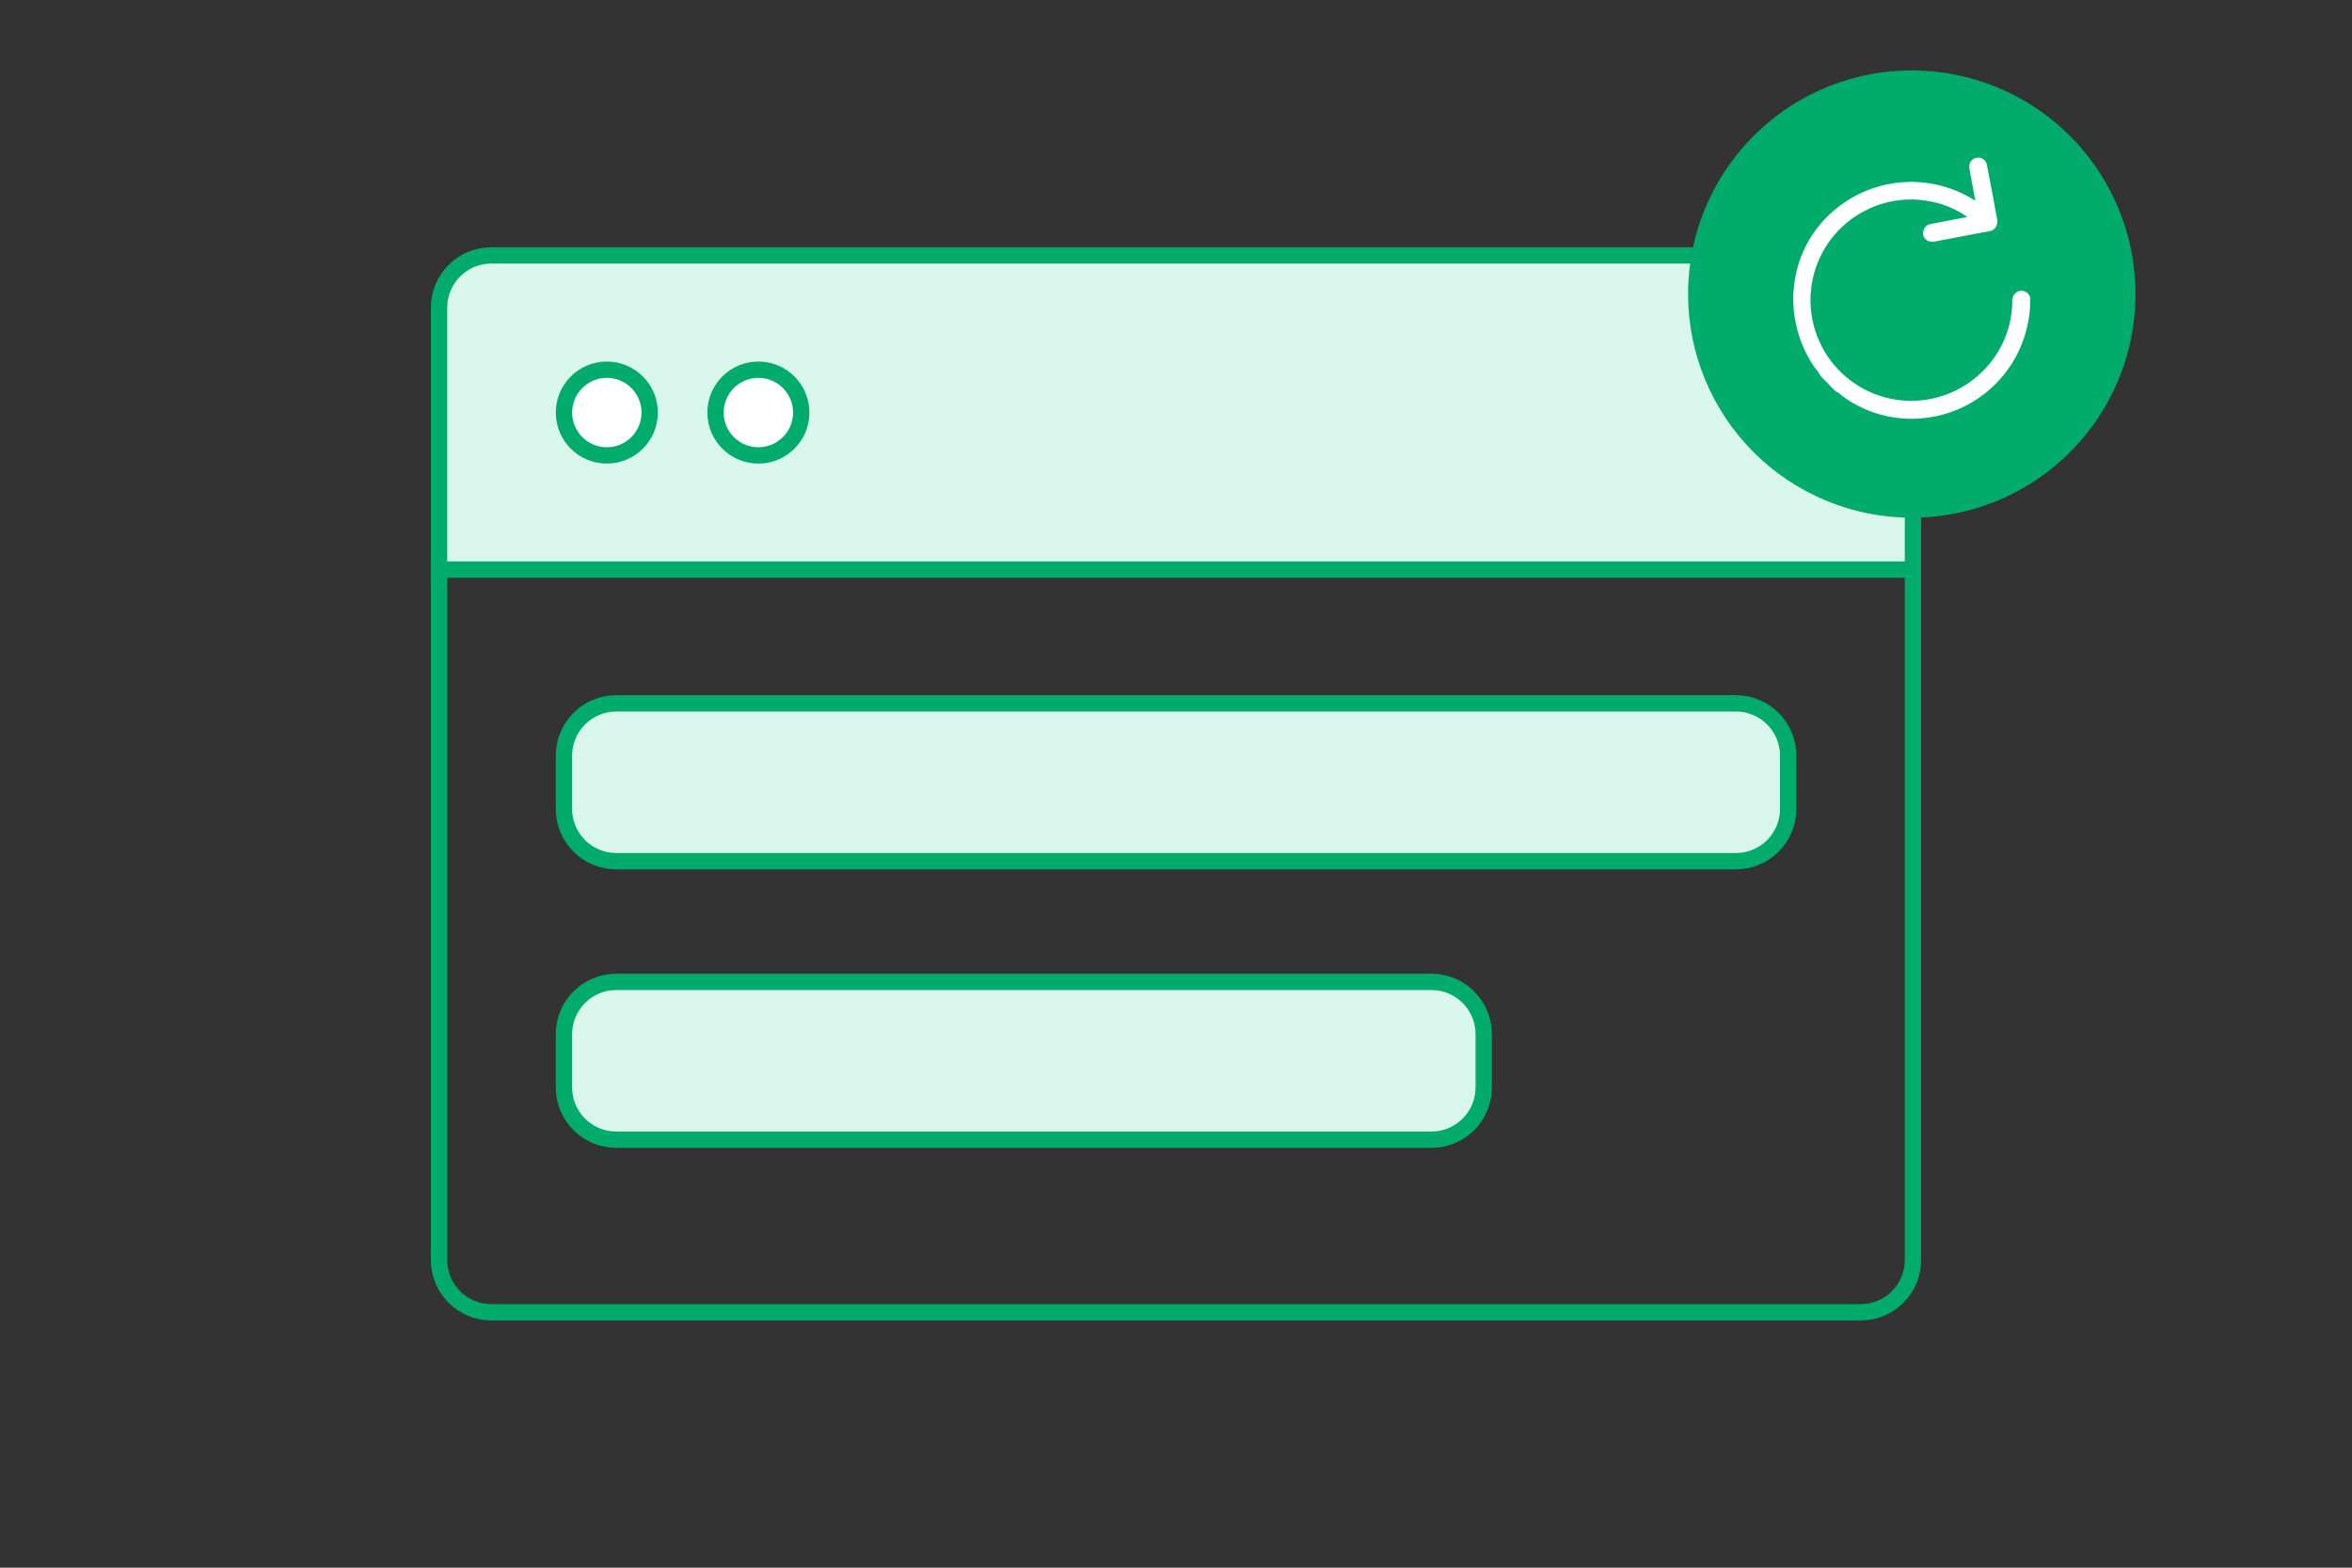 <svg xmlns="http://www.w3.org/2000/svg" width="180" height="120" viewBox="0 0 180 120" fill="none">
<rect x="0" y="0" width="180" height="120" fill="#333333" stroke="none"/>
<path d="M146.4 23.54V43.6H33.6V23.54C33.6 22.479 34.021 21.462 34.771 20.712C35.521 19.961 36.539 19.54 37.6 19.54H142.4C143.46 19.54 144.478 19.961 145.228 20.712C145.978 21.462 146.4 22.479 146.4 23.54Z" fill="#D9F6EC"/>
<path d="M142.4 19.55H37.6C35.391 19.55 33.6 21.341 33.6 23.55V96.45C33.6 98.659 35.391 100.45 37.6 100.45H142.4C144.609 100.45 146.4 98.659 146.4 96.45V23.55C146.4 21.341 144.609 19.55 142.4 19.55Z" stroke="#00AB6B" stroke-width="1.25" stroke-linecap="round" stroke-linejoin="round"/>
<path d="M146.4 43.6H33.6" stroke="#00AB6B" stroke-width="1.25" stroke-linecap="round" stroke-linejoin="round"/>
<path d="M146.309 39.63C149.695 39.63 153.005 38.626 155.821 36.745C158.636 34.864 160.83 32.19 162.126 29.061C163.422 25.933 163.761 22.491 163.1 19.17C162.44 15.849 160.809 12.799 158.415 10.404C156.021 8.01 152.97 6.38 149.649 5.719C146.328 5.058 142.886 5.397 139.758 6.693C136.63 7.989 133.956 10.183 132.075 12.999C130.194 15.814 129.189 19.124 129.189 22.51C129.189 27.05 130.993 31.405 134.204 34.616C137.414 37.826 141.769 39.63 146.309 39.63V39.63Z" fill="#00AB6B"/>
<path d="M139.35 28.81C139.216 28.557 139.052 28.322 138.86 28.11C138.157 27.089 137.67 25.936 137.43 24.72C137.175 23.51 137.175 22.26 137.43 21.05C137.826 19.088 138.885 17.323 140.43 16.05C141.891 14.823 143.702 14.088 145.605 13.95C147.508 13.812 149.406 14.277 151.03 15.28L151.17 15.35C151.05 14.69 150.93 14.04 150.8 13.35C150.783 13.198 150.756 13.048 150.72 12.9C150.699 12.808 150.699 12.712 150.72 12.62C150.733 12.527 150.768 12.438 150.82 12.36C150.874 12.284 150.941 12.22 151.02 12.17C151.094 12.12 151.18 12.089 151.27 12.08C151.358 12.06 151.451 12.06 151.54 12.08C151.631 12.096 151.716 12.134 151.79 12.19C151.862 12.241 151.923 12.305 151.97 12.38C152.019 12.459 152.049 12.548 152.06 12.64C152.2 13.33 152.33 14.02 152.46 14.71C152.59 15.4 152.72 16.08 152.84 16.77C152.87 16.875 152.87 16.985 152.84 17.09C152.827 17.2 152.79 17.306 152.73 17.4C152.665 17.488 152.583 17.563 152.49 17.62C152.389 17.67 152.281 17.7 152.17 17.71L148.05 18.49C147.938 18.515 147.821 18.515 147.71 18.49C147.597 18.468 147.49 18.42 147.4 18.35C147.307 18.27 147.238 18.166 147.2 18.05C147.17 17.935 147.17 17.815 147.2 17.7C147.218 17.578 147.27 17.464 147.35 17.37C147.426 17.28 147.527 17.214 147.64 17.18C147.773 17.137 147.91 17.107 148.05 17.09L150.56 16.61C149.759 16.043 148.85 15.648 147.89 15.45C146.598 15.162 145.253 15.218 143.99 15.61C142.726 16.003 141.583 16.712 140.67 17.67C139.508 18.896 138.781 20.47 138.601 22.149C138.421 23.828 138.797 25.52 139.671 26.965C140.546 28.41 141.871 29.527 143.442 30.146C145.013 30.765 146.745 30.851 148.37 30.39C149.325 30.124 150.219 29.672 151 29.06C151.926 28.352 152.678 27.443 153.2 26.4C153.722 25.364 153.996 24.22 154 23.06C153.986 22.907 154.021 22.753 154.1 22.62C154.172 22.489 154.284 22.384 154.42 22.32C154.529 22.27 154.65 22.25 154.77 22.26C154.885 22.27 154.996 22.311 155.09 22.38C155.189 22.444 155.268 22.534 155.32 22.64C155.371 22.749 155.388 22.871 155.37 22.99C155.378 23.753 155.28 24.514 155.08 25.25C154.622 27.036 153.629 28.639 152.235 29.845C150.841 31.051 149.112 31.803 147.28 32C145.049 32.252 142.806 31.652 141 30.32C140.847 30.166 140.667 30.04 140.47 29.95L139.35 28.81Z" fill="white"/>
<path d="M46.44 34.86C48.252 34.86 49.72 33.392 49.72 31.58C49.72 29.768 48.252 28.3 46.44 28.3C44.629 28.3 43.16 29.768 43.16 31.58C43.16 33.392 44.629 34.86 46.44 34.86Z" fill="white"/>
<path d="M46.44 34.86C48.252 34.86 49.72 33.392 49.72 31.58C49.72 29.768 48.252 28.3 46.44 28.3C44.629 28.3 43.16 29.768 43.16 31.58C43.16 33.392 44.629 34.86 46.44 34.86Z" stroke="#00AB6B" stroke-width="1.25" stroke-linecap="round" stroke-linejoin="round"/>
<path d="M58.04 34.86C59.851 34.86 61.32 33.392 61.32 31.58C61.32 29.768 59.851 28.3 58.04 28.3C56.228 28.3 54.76 29.768 54.76 31.58C54.76 33.392 56.228 34.86 58.04 34.86Z" fill="white"/>
<path d="M58.04 34.86C59.851 34.86 61.32 33.392 61.32 31.58C61.32 29.768 59.851 28.3 58.04 28.3C56.228 28.3 54.76 29.768 54.76 31.58C54.76 33.392 56.228 34.86 58.04 34.86Z" stroke="#00AB6B" stroke-width="1.25" stroke-linecap="round" stroke-linejoin="round"/>
<path d="M132.85 53.84H47.16C44.951 53.84 43.16 55.631 43.16 57.84V61.92C43.16 64.129 44.951 65.92 47.16 65.92H132.85C135.059 65.92 136.85 64.129 136.85 61.92V57.84C136.85 55.631 135.059 53.84 132.85 53.84Z" fill="#D9F6EC"/>
<path d="M109.55 75.16H47.16C44.951 75.16 43.16 76.951 43.16 79.16V83.24C43.16 85.449 44.951 87.24 47.16 87.24H109.55C111.759 87.24 113.55 85.449 113.55 83.24V79.16C113.55 76.951 111.759 75.16 109.55 75.16Z" fill="#D9F6EC"/>
<path d="M132.85 53.84H47.16C44.951 53.84 43.16 55.631 43.16 57.84V61.92C43.16 64.129 44.951 65.92 47.16 65.92H132.85C135.059 65.92 136.85 64.129 136.85 61.92V57.84C136.85 55.631 135.059 53.84 132.85 53.84Z" stroke="#00AB6B" stroke-width="1.25" stroke-linecap="round" stroke-linejoin="round"/>
<path d="M109.55 75.16H47.16C44.951 75.16 43.16 76.951 43.16 79.16V83.24C43.16 85.449 44.951 87.24 47.16 87.24H109.55C111.759 87.24 113.55 85.449 113.55 83.24V79.16C113.55 76.951 111.759 75.16 109.55 75.16Z" stroke="#00AB6B" stroke-width="1.25" stroke-linecap="round" stroke-linejoin="round"/>
</svg>